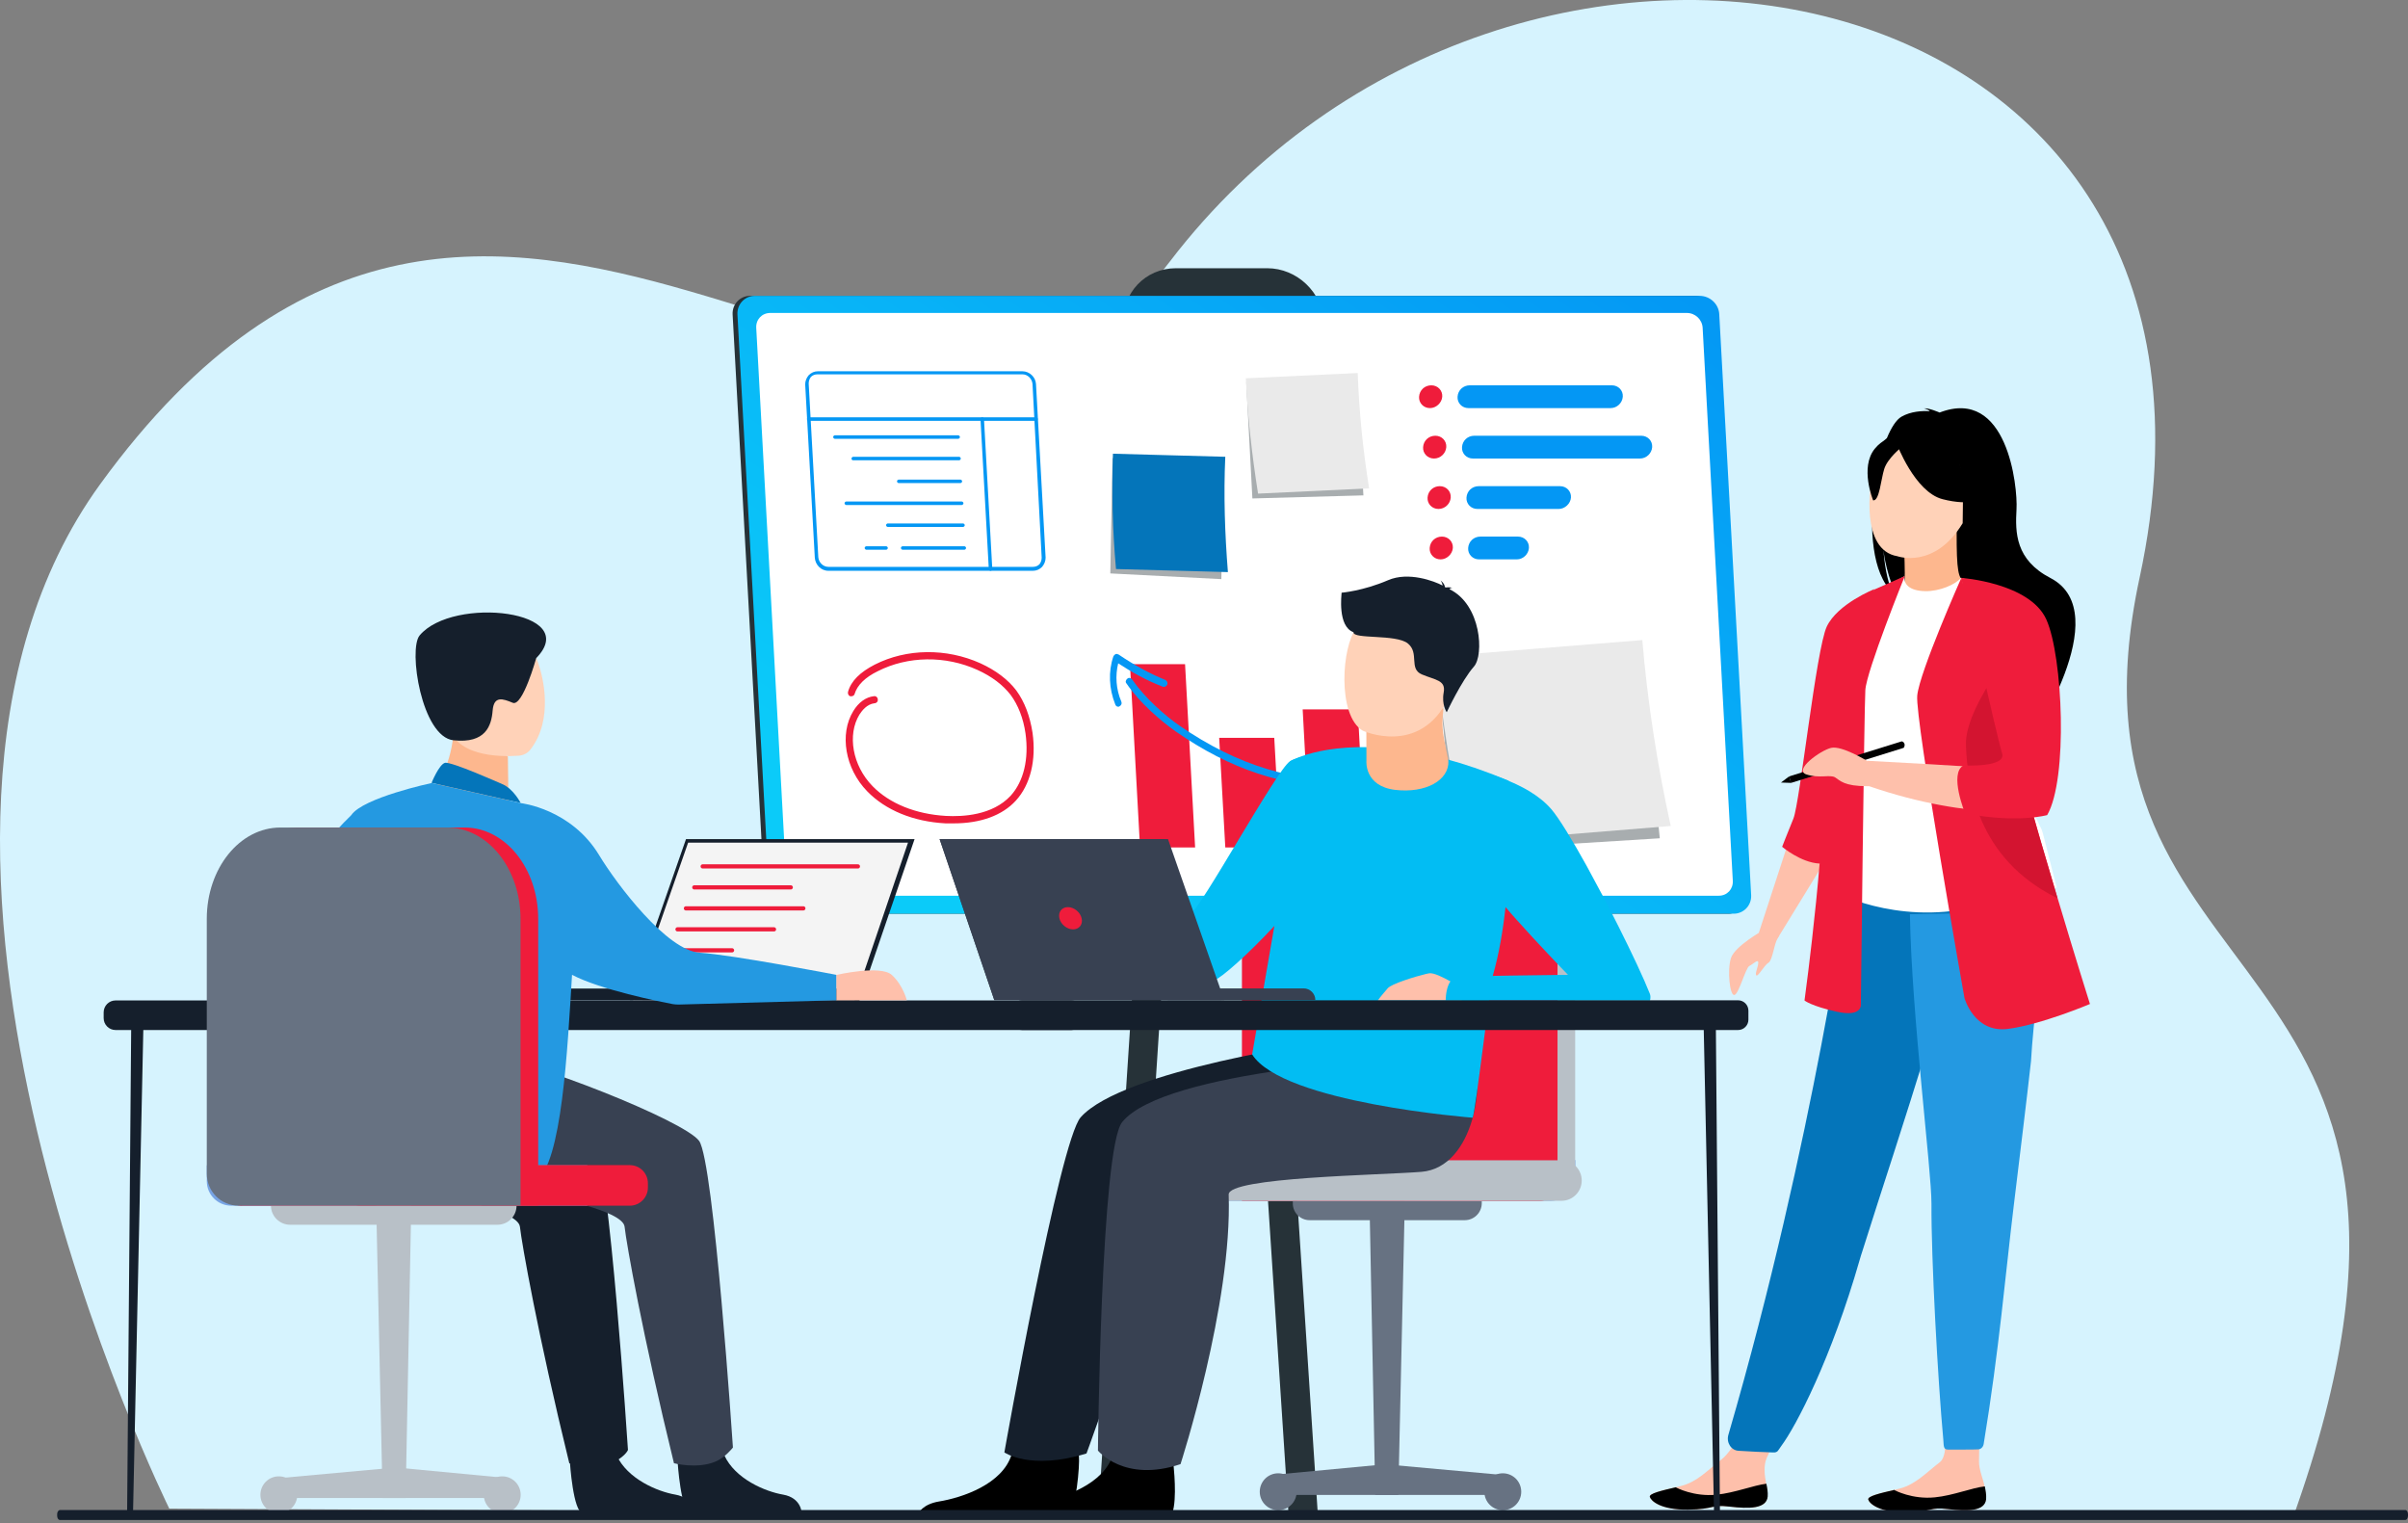 <?xml version="1.0" encoding="UTF-8"?> <svg xmlns="http://www.w3.org/2000/svg" width="574" height="363" viewBox="0 0 574 363" fill="none"><rect x="0" y="0" width="574" height="363" fill="#808080" stroke="none"/> <path d="M40.356 359.567C40.356 359.567 -38.182 200.991 23.869 115.42C118.432 -14.971 218.876 140.771 278.845 62.355C360.885 -44.936 541.883 -9.886 510.031 137.648C487.696 241.161 597.094 221.221 546.475 362L40.356 359.567Z" fill="#D6F3FE"></path> <path d="M186.826 217.775H412.007C414.404 217.775 416.28 215.789 416.176 213.385L408.673 74.904C408.569 72.5 406.485 70.514 403.984 70.514H178.803C176.406 70.514 174.53 72.5 174.634 74.904L182.241 213.385C182.345 215.789 184.43 217.775 186.826 217.775Z" fill="#263238"></path> <path d="M281.547 94.03H303.326C310.62 94.03 316.247 88.073 315.83 80.862L315.621 76.785C315.205 69.678 309.161 63.93 302.075 63.93H280.297C273.003 63.93 267.376 69.888 267.793 77.204L268.001 81.279C268.522 88.177 274.566 94.03 281.547 94.03Z" fill="#263238"></path> <path d="M261.751 361.482H268.733L287.906 67.066H281.029L261.751 361.482Z" fill="#263238"></path> <path d="M314.168 361.482H307.186L287.909 67.066H294.891L314.168 361.482Z" fill="#263238"></path> <path d="M188.08 217.775H413.261C415.658 217.775 417.534 215.789 417.429 213.385L409.823 74.904C409.718 72.5 407.634 70.514 405.134 70.514H179.952C177.556 70.514 175.68 72.5 175.784 74.904L183.391 213.385C183.599 215.789 185.683 217.775 188.08 217.775Z" fill="url(#paint0_linear_284_130)"></path> <path d="M409.719 213.49C411.699 213.49 413.158 211.922 413.053 209.936L405.863 78.144C405.759 76.158 404.092 74.591 402.112 74.591H183.6C181.62 74.591 180.161 76.158 180.265 78.144L187.455 209.936C187.559 211.922 189.227 213.49 191.207 213.49H409.719Z" fill="white"></path> <path opacity="0.1" d="M189.85 143.675H255.602C257.269 143.675 258.519 142.316 258.415 140.644L255.081 80.653C255.081 80.444 255.289 80.235 255.497 80.235C255.706 80.235 255.914 80.444 255.914 80.653L259.249 140.644C259.353 142.316 260.707 143.675 262.375 143.675H330.731C332.399 143.675 333.649 142.316 333.545 140.644L330.315 80.653C330.315 80.444 330.523 80.235 330.731 80.235C330.94 80.235 331.148 80.444 331.148 80.653L334.483 140.644C334.587 142.316 335.942 143.675 337.609 143.675H403.361C403.569 143.675 403.777 143.884 403.777 144.093C403.777 144.302 403.569 144.511 403.361 144.511H337.609C335.942 144.511 334.691 145.869 334.795 147.542L338.13 207.533C338.13 207.742 337.921 207.951 337.713 207.951C337.505 207.951 337.296 207.742 337.296 207.533L333.962 147.542C333.858 145.869 332.503 144.511 330.836 144.511H262.479C260.812 144.511 259.561 145.869 259.665 147.542L263 207.533C263 207.742 262.792 207.951 262.583 207.951C262.375 207.951 262.166 207.742 262.166 207.533L258.832 147.542C258.728 145.869 257.373 144.511 255.706 144.511H189.954C189.746 144.511 189.537 144.302 189.537 144.093C189.433 143.884 189.641 143.675 189.85 143.675Z" fill="white"></path> <path opacity="0.4" d="M297.074 91.103H323.437L325 118.068L298.533 118.8L297.074 91.103Z" fill="#263238"></path> <path d="M299.888 117.65C308.745 117.232 317.602 116.814 326.355 116.396C324.897 107.199 323.959 98.106 323.646 88.909C314.789 89.327 305.828 89.745 296.97 90.163C297.387 99.256 298.429 108.453 299.888 117.65Z" fill="#EAEAEA"></path> <path opacity="0.4" d="M265.189 109.185L291.656 111.171L291.135 138.031L264.668 136.673L265.189 109.185Z" fill="#263238"></path> <path d="M266.023 135.627C274.881 135.836 283.738 136.149 292.699 136.358C291.97 127.161 291.657 117.964 292.074 108.871C283.113 108.662 274.255 108.349 265.294 108.14C264.981 117.232 265.19 126.43 266.023 135.627Z" fill="#0475BA"></path> <path opacity="0.4" d="M342.505 158.202L391.272 156.32L395.648 199.798L346.986 202.829L342.505 158.202Z" fill="#263238"></path> <path d="M349.383 200.843C365.639 199.485 381.998 198.231 398.254 196.872C395.024 182.135 392.731 167.399 391.481 152.558C375.121 153.917 358.657 155.171 342.297 156.53C343.652 171.371 346.049 186.107 349.383 200.843Z" fill="#EAEAEA"></path> <path d="M340.873 97.27C339.31 97.27 338.164 96.016 338.268 94.553C338.372 92.986 339.623 91.836 341.186 91.836C342.749 91.836 343.895 93.09 343.791 94.553C343.687 96.016 342.332 97.27 340.873 97.27Z" fill="#EF1C3B"></path> <path d="M383.911 97.27H350.045C348.482 97.27 347.336 96.016 347.44 94.553C347.544 92.986 348.795 91.836 350.358 91.836H384.224C385.787 91.836 386.933 93.09 386.829 94.553C386.724 96.016 385.474 97.27 383.911 97.27Z" fill="#0497F4"></path> <path d="M341.834 109.289C340.271 109.289 339.125 108.035 339.229 106.572C339.333 105.004 340.584 103.855 342.147 103.855C343.71 103.855 344.856 105.109 344.752 106.572C344.648 108.035 343.397 109.289 341.834 109.289Z" fill="#EF1C3B"></path> <path d="M390.913 109.289H351.108C349.545 109.289 348.398 108.035 348.503 106.572C348.607 105.004 349.857 103.855 351.42 103.855H391.226C392.789 103.855 393.935 105.109 393.831 106.572C393.727 108.035 392.476 109.289 390.913 109.289Z" fill="#0497F4"></path> <path d="M342.897 121.309C341.334 121.309 340.188 120.054 340.292 118.591C340.396 117.023 341.646 115.874 343.209 115.874C344.772 115.874 345.919 117.128 345.814 118.591C345.71 120.054 344.46 121.309 342.897 121.309Z" fill="#EF1C3B"></path> <path d="M371.556 121.309H352.174C350.611 121.309 349.465 120.054 349.569 118.591C349.673 117.023 350.924 115.874 352.487 115.874H371.868C373.431 115.874 374.578 117.128 374.473 118.591C374.369 120.054 373.015 121.309 371.556 121.309Z" fill="#0497F4"></path> <path opacity="0.8" d="M390.603 133.328H371.221C369.658 133.328 368.512 132.074 368.616 130.611C368.72 129.043 369.971 127.893 371.534 127.893H390.915C392.478 127.893 393.625 129.148 393.52 130.611C393.416 132.074 392.166 133.328 390.603 133.328Z" fill="white"></path> <path d="M343.401 133.328C341.838 133.328 340.691 132.074 340.796 130.611C340.9 129.043 342.15 127.893 343.713 127.893C345.276 127.893 346.423 129.148 346.318 130.611C346.214 132.074 344.86 133.328 343.401 133.328Z" fill="#EF1C3B"></path> <path d="M361.534 133.328H352.573C351.01 133.328 349.863 132.074 349.968 130.611C350.072 129.043 351.322 127.893 352.885 127.893H361.847C363.41 127.893 364.556 129.148 364.452 130.611C364.347 132.074 363.097 133.328 361.534 133.328Z" fill="#0497F4"></path> <path d="M310.521 169.071H323.65L325.422 201.993H312.292L310.521 169.071Z" fill="#EF1C3B"></path> <path d="M290.619 175.865H303.748L305.207 201.994H292.078L290.619 175.865Z" fill="#EF1C3B"></path> <path d="M269.357 158.306H282.486L284.883 201.993H271.753L269.357 158.306Z" fill="#EF1C3B"></path> <path d="M320.732 187.675C321.982 187.675 323.337 187.675 324.691 187.57C326.984 187.466 330.006 187.152 332.611 186.002C333.028 185.793 333.236 185.271 333.028 184.853C332.819 184.435 332.298 184.226 331.881 184.435C329.485 185.48 326.671 185.793 324.587 185.898C308.853 186.734 295.098 182.553 281.135 172.938C277.8 170.639 272.903 166.354 269.881 161.964C269.568 161.546 269.047 161.442 268.735 161.755C268.318 162.069 268.214 162.591 268.526 162.905C271.652 167.503 276.654 171.789 280.197 174.297C293.222 183.39 306.248 187.675 320.732 187.675Z" fill="#0497F4"></path> <path d="M266.548 168.444C266.653 168.444 266.757 168.444 266.861 168.34C267.278 168.131 267.486 167.713 267.278 167.19C266.027 164.264 265.819 161.024 266.548 158.097C269.883 160.292 273.322 162.174 277.073 163.637C277.49 163.846 278.011 163.637 278.219 163.219C278.427 162.801 278.219 162.278 277.802 162.069C273.947 160.501 270.195 158.411 266.653 156.007C266.444 155.903 266.132 155.798 265.923 155.903C265.715 156.007 265.506 156.216 265.402 156.425C264.152 160.083 264.36 164.159 265.819 167.817C265.923 168.235 266.236 168.444 266.548 168.444Z" fill="#0497F4"></path> <path d="M197.457 136.045H246.224C247.058 136.045 247.787 135.731 248.412 135.104C248.933 134.477 249.246 133.745 249.246 132.909L246.954 91.522C246.849 89.85 245.391 88.491 243.723 88.491H194.957C194.123 88.491 193.394 88.804 192.768 89.431C192.247 90.059 191.935 90.79 191.935 91.626L194.227 132.909C194.331 134.582 195.686 136.045 197.457 136.045ZM243.723 89.222C244.974 89.222 246.016 90.268 246.12 91.522L248.308 132.909C248.308 133.536 248.1 134.059 247.787 134.477C247.37 134.895 246.849 135.104 246.224 135.104H197.457C196.207 135.104 195.165 134.059 195.061 132.805L192.768 91.417C192.768 90.79 192.977 90.268 193.289 89.85C193.706 89.431 194.227 89.222 194.852 89.222H243.723V89.222Z" fill="#0497F4"></path> <path d="M192.769 100.301H246.954C247.163 100.301 247.371 100.092 247.371 99.883C247.371 99.674 247.163 99.465 246.954 99.465H192.769C192.561 99.465 192.352 99.674 192.352 99.883C192.352 100.092 192.561 100.301 192.769 100.301Z" fill="#0497F4"></path> <path d="M236.118 136.045C236.327 136.045 236.535 135.835 236.535 135.626L234.555 99.883C234.555 99.674 234.347 99.465 234.139 99.465C233.93 99.465 233.722 99.674 233.722 99.883L235.702 135.626C235.702 135.835 235.91 136.045 236.118 136.045Z" fill="#0497F4"></path> <path d="M199.018 104.587H228.404C228.612 104.587 228.82 104.378 228.82 104.169C228.82 103.96 228.612 103.75 228.404 103.75H199.018C198.81 103.75 198.602 103.96 198.602 104.169C198.602 104.378 198.81 104.587 199.018 104.587Z" fill="#0497F4"></path> <path d="M203.394 109.708H228.611C228.819 109.708 229.027 109.499 229.027 109.29C229.027 109.081 228.819 108.872 228.611 108.872H203.394C203.185 108.872 202.977 109.081 202.977 109.29C202.977 109.604 203.185 109.708 203.394 109.708Z" fill="#0497F4"></path> <path d="M214.234 115.142H228.927C229.135 115.142 229.344 114.933 229.344 114.724C229.344 114.515 229.135 114.306 228.927 114.306H214.234C214.026 114.306 213.818 114.515 213.818 114.724C213.818 114.933 214.026 115.142 214.234 115.142Z" fill="#0497F4"></path> <path d="M211.629 125.594H229.552C229.76 125.594 229.969 125.385 229.969 125.176C229.969 124.967 229.76 124.758 229.552 124.758H211.629C211.421 124.758 211.212 124.967 211.212 125.176C211.212 125.385 211.421 125.594 211.629 125.594Z" fill="#0497F4"></path> <path d="M215.172 131.028H229.864C230.073 131.028 230.281 130.819 230.281 130.61C230.281 130.401 230.073 130.192 229.864 130.192H215.172C214.963 130.192 214.755 130.401 214.755 130.61C214.755 130.819 214.963 131.028 215.172 131.028Z" fill="#0497F4"></path> <path d="M206.527 131.028H211.216C211.424 131.028 211.633 130.819 211.633 130.61C211.633 130.401 211.424 130.192 211.216 130.192H206.527C206.318 130.192 206.11 130.401 206.11 130.61C206.11 130.819 206.318 131.028 206.527 131.028Z" fill="#0497F4"></path> <path d="M201.734 120.369H229.243C229.452 120.369 229.66 120.16 229.66 119.951C229.66 119.741 229.452 119.532 229.243 119.532H201.734C201.525 119.532 201.317 119.741 201.317 119.951C201.317 120.16 201.525 120.369 201.734 120.369Z" fill="#0497F4"></path> <path d="M227.364 196.245C233.72 196.245 238.93 194.364 242.16 190.811C245.599 187.048 247.058 181.195 246.12 174.611C245.495 170.64 244.244 167.295 242.265 164.578C240.285 161.965 237.367 159.77 233.72 158.098C225.592 154.44 216.11 154.544 208.503 158.411C205.064 160.188 202.876 162.278 202.147 164.891C202.042 165.309 202.251 165.832 202.668 165.936C203.084 166.041 203.605 165.832 203.71 165.414C204.335 163.324 206.21 161.442 209.232 159.979C216.422 156.321 225.384 156.217 232.99 159.666C236.429 161.233 239.034 163.219 240.91 165.623C242.681 168.027 243.932 171.162 244.453 174.82C245.286 180.882 244.036 186.212 240.91 189.661C236.533 194.364 229.448 194.678 225.488 194.469C218.298 194.051 212.046 191.542 207.982 187.362C203.189 182.45 201.938 175.134 204.856 170.326C205.481 169.385 206.627 167.818 208.503 167.609C208.92 167.609 209.337 167.191 209.232 166.668C209.232 166.25 208.816 165.832 208.295 165.936C206.419 166.145 204.647 167.4 203.397 169.49C200.063 174.925 201.417 183.181 206.731 188.616C211.108 193.11 217.673 195.827 225.384 196.245C226.113 196.245 226.738 196.245 227.364 196.245Z" fill="#EF1C3B"></path> <path d="M421.292 356.683C421.094 359.611 416.985 359.65 412.323 359.097C407.661 358.543 408.885 359.73 402.366 359.809C395.847 359.888 393.595 357.751 393.279 356.802C393.002 355.971 396.124 355.259 399.521 354.468C399.956 354.349 400.351 354.27 400.786 354.151C404.579 353.201 407.107 350.353 410.347 347.86C413.429 345.526 417.38 336.98 417.38 336.98L426.309 336.584C426.309 336.584 422.556 344.22 421.134 347.504C420.304 349.443 420.659 351.817 421.015 353.637C421.173 354.626 421.371 355.654 421.292 356.683Z" fill="#FEC0AB"></path> <path d="M412.323 359.097C407.661 358.543 408.885 359.73 402.366 359.809C395.847 359.888 393.595 357.752 393.279 356.802C393.002 355.972 396.124 355.259 399.521 354.468L399.561 354.547C399.561 354.547 403.749 356.802 409.162 356.249C413.548 355.813 418.012 353.993 421.055 353.637C421.252 354.626 421.45 355.655 421.371 356.684C421.094 359.612 416.985 359.651 412.323 359.097Z" fill="black"></path> <path d="M473.358 357.276C473.16 360.204 469.051 360.243 464.389 359.689C459.727 359.136 460.952 360.322 454.433 360.441C447.913 360.52 445.661 358.384 445.345 357.434C445.069 356.603 448.19 355.891 451.588 355.1C452.022 354.981 452.418 354.902 452.852 354.783C456.645 353.794 459.174 350.985 462.414 348.493C465.495 346.119 462.414 332.192 462.414 332.192L472.212 331.242C472.212 331.242 471.738 342.993 471.738 348.334C471.738 350.431 472.726 352.449 473.081 354.309C473.239 355.258 473.437 356.247 473.358 357.276Z" fill="#FEC0AB"></path> <path d="M464.389 359.689C459.727 359.135 460.952 360.322 454.433 360.441C447.913 360.52 445.661 358.384 445.345 357.434C445.069 356.603 448.19 355.891 451.588 355.1L451.627 355.179C451.627 355.179 455.815 357.434 461.228 356.88C465.614 356.445 470.079 354.586 473.121 354.269C473.319 355.258 473.516 356.287 473.437 357.316C473.16 360.204 469.051 360.243 464.389 359.689Z" fill="black"></path> <path d="M446.819 116.327C445.12 109.364 447.57 106.12 449.782 104.418C450.849 101.847 452.034 100.027 453.259 99.315C455.472 98.049 458.158 97.89 460.015 98.009C459.541 97.495 458.593 97.336 458.593 97.336C459.739 97.178 462.346 98.326 462.346 98.326C478.467 92.114 480.995 115.892 480.679 121.392C480.363 126.931 480.403 133.419 488.779 137.772C504.78 146.08 483.445 177.376 483.445 177.376C483.84 172.905 463.295 149.364 452.548 142.321C449.94 138.484 448.992 131.679 448.952 131.125C449.387 136.505 450.335 139.552 451.165 141.253C446.226 136.703 445.515 125.863 446.819 116.327Z" fill="black"></path> <path d="M453.176 142.638C453.136 142.678 458.352 145.368 462.303 144.3C466.017 143.271 468.427 138.484 468.387 138.484C466.807 138.167 466.372 136.031 466.412 126.733L465.701 126.891L453.769 129.265C453.769 129.265 454.045 133.024 454.045 136.545C454.045 139.473 453.848 142.322 453.176 142.638Z" fill="#FDB78E"></path> <path d="M411.999 341.974C411.456 343.801 412.652 345.707 414.429 345.786L418.707 346.025L422.699 346.183C423.823 346.223 423.831 345.667 424.556 344.714C428.182 339.869 436.577 323.707 443.321 300.197C443.502 299.522 443.72 298.887 443.937 298.212C448.397 283.995 454.367 266.165 459.225 250.002C459.986 247.421 460.712 244.998 461.328 242.735C461.545 242.02 461.727 241.265 461.908 240.551C465.497 226.93 470.832 217.955 471.811 208.384L441.033 208.702C440.961 208.702 432.485 271.645 411.999 341.974Z" fill="#0475BA"></path> <path d="M441.006 186.951C441.085 205.19 438.319 213.024 438.319 213.024C438.319 213.024 454.716 221.372 474.155 215.239C474.392 215.16 490.275 211.52 490.275 211.52C489.959 210.769 487.035 198.504 486.719 197.831C482.61 189.008 479.489 185.131 479.015 182.401C478.106 177.336 478.106 172.074 478.541 167.129C479.726 154.033 483.242 143.153 483.242 143.153C477.948 141.926 472.97 139.829 467.438 137.732C466.174 139.315 462.302 140.977 458.904 140.897C455.032 140.818 453.768 139.157 453.965 137.337C449.817 139.631 446.537 141.807 446.537 141.807C443.021 147.9 435.909 153.835 435.395 163.212C435.316 165.507 441.006 186.436 441.006 186.951Z" fill="white"></path> <path d="M473.884 188.968C475.544 191.342 478.744 205.744 486.725 207.564C482.616 197.277 479.495 192.806 479.021 189.641C478.112 183.746 478.112 177.653 478.547 171.916C475.86 167.247 473.884 164.003 473.884 164.003C473.687 163.251 469.657 150.749 468.353 161.906C467.089 173.063 472.027 186.317 473.884 188.968Z" fill="#6D89CF"></path> <path d="M452.292 132.574C452.292 132.574 461.138 135.753 467.847 124.704C467.847 114.852 469.378 106.555 459.303 106.001C449.228 105.408 447.253 109.166 446.462 112.45C445.633 115.694 443.467 131.103 452.292 132.574Z" fill="#FFD2B8"></path> <path d="M452.113 105.724C452.113 105.724 456.42 117.277 463.058 118.978C469.695 120.68 472.58 118.899 472.58 118.899C472.58 118.899 467.483 114.864 466.456 107.781C466.416 107.781 455.353 100.225 452.113 105.724Z" fill="black"></path> <path d="M453.179 106.673C453.179 106.673 449.939 109.245 449.149 111.777C448.358 114.27 448.003 119.453 446.502 119.255C446.502 119.255 443.262 111.421 446.897 106.95C450.808 102.242 453.179 106.673 453.179 106.673Z" fill="black"></path> <path d="M426.67 199.611L419.242 222.361L423.47 224.062L435.797 203.963L426.67 199.611Z" fill="#FEC0AB"></path> <path d="M446.78 140.422C446.78 140.422 438.009 143.904 435.441 149.364C432.912 154.824 429.04 191.342 427.499 195.101C425.958 198.859 424.812 201.827 424.812 201.827C424.812 201.827 429.238 205.585 433.702 205.823C438.167 206.1 446.78 140.422 446.78 140.422Z" fill="#EF1C3B"></path> <path d="M454.048 137.297C454.048 137.297 444.921 159.888 444.645 164.478C444.368 169.067 443.578 239.255 443.578 239.255C443.578 239.255 444.131 242.5 437.928 241.154C431.764 239.809 430.145 238.464 430.145 238.464C430.145 238.464 436.071 195.18 434.451 180.106C432.831 165.032 446.818 140.502 446.818 140.502L454.048 137.297Z" fill="#EF1C3B"></path> <path d="M460.407 286.928C460.334 299.953 461.92 328.998 463.237 343.195C463.346 344.498 463.208 345.496 464.305 345.496H467.999C469.572 345.496 470.705 345.496 471.51 345.453C472.168 345.453 472.753 344.889 472.863 344.107C476.52 321.922 478.064 303.47 480.003 287.536C481.612 274.208 483.038 262.746 484.135 252.934C484.688 243.035 486.545 230.627 486.838 223.593C486.874 222.508 486.911 221.422 486.948 220.38C486.948 219.338 486.984 218.296 486.948 217.341L455.27 217.897C455.672 242.037 460.443 278.94 460.407 286.928Z" fill="#2499E1"></path> <path d="M468.275 237.87C468.275 237.87 470.606 246.297 478.667 245.229C486.727 244.161 498.185 239.294 498.185 239.294C498.185 239.294 494.747 228.414 490.48 214.092C485.304 196.762 478.864 174.448 475.861 160.323C475.032 156.367 474.439 153.083 474.202 150.709L467.525 137.732C467.525 137.732 457.568 160.125 457.015 165.783C456.462 171.441 468.275 237.87 468.275 237.87Z" fill="#EF1C3B"></path> <path d="M476.294 164.952L467.483 137.732C467.523 137.732 478.625 141.055 484.235 143.864C484.235 143.864 487.712 148.375 489.885 158.78C489.885 158.78 492.177 183.785 487.08 192.925C487.08 192.925 470.96 196.169 445.199 187.267V181.332C445.199 181.332 473.41 182.796 479.178 183.469L476.294 164.952Z" fill="#FEC0AB"></path> <path d="M468.628 177.613C468.984 186.752 471.117 204.517 490.28 214.012C490.319 214.052 490.398 214.052 490.438 214.091C485.262 196.762 478.822 174.448 475.819 160.323C472.303 165.625 468.431 172.588 468.628 177.613Z" fill="#D31430"></path> <path d="M467.488 137.732C467.488 137.732 483.845 138.879 487.796 147.663C491.747 156.446 492.972 185.684 487.993 194.27C487.993 194.27 481.079 196.248 468.871 193.953C468.712 193.914 468.554 193.914 468.436 193.874C468.436 193.874 464.524 184.339 468.041 182.44C468.041 182.44 478.353 182.994 477.247 179.552C476.14 176.189 467.488 137.732 467.488 137.732Z" fill="#EF1C3B"></path> <path d="M426.473 185.051L426.947 186.594L453.774 178.246C453.774 178.246 454.13 177.85 453.972 177.296C453.774 176.703 453.3 176.703 453.3 176.703L426.473 185.051Z" fill="black"></path> <path d="M424.535 186.515L426.471 185.051L426.985 186.594L424.535 186.515Z" fill="black"></path> <path d="M420.309 221.728C420.309 221.728 413.513 225.487 412.604 228.375C411.695 231.263 412.327 237.237 413.394 237.158C414.461 237.079 416.081 230.709 416.99 230.234C417.898 229.799 419.123 228.454 419.123 229.443C419.123 230.432 418.215 232.213 418.689 232.49C419.123 232.766 420.585 229.997 421.573 229.443C422.561 228.889 422.956 224.458 423.944 223.271C424.852 222.084 420.309 221.728 420.309 221.728Z" fill="#FEC0AB"></path> <path d="M445.158 181.411C445.158 181.411 439.073 177.653 436.505 178.246C433.937 178.84 427.457 183.548 430.578 184.577C433.7 185.605 436.228 184.537 437.453 185.289C438.638 186.041 439.547 187.386 445.158 187.386C450.768 187.307 445.158 181.411 445.158 181.411Z" fill="#FEC0AB"></path> <path d="M284.27 286.205H369.628C372.86 286.205 375.512 283.588 375.512 280.317V276.501H284.27V286.205V286.205Z" fill="#77A4E5"></path> <path d="M327.825 356.311H333.309L334.871 286.205H326.444L327.825 356.311Z" fill="#677282"></path> <path d="M303.887 356.311H357.426V351.478L330.148 349.006L303.887 351.478V356.311Z" fill="#677282"></path> <path d="M362.621 355.548C362.621 353.113 360.66 351.151 358.226 351.151C355.793 351.151 353.831 353.113 353.831 355.548C353.831 357.983 355.793 359.946 358.226 359.946C360.66 359.946 362.621 357.983 362.621 355.548Z" fill="#677282"></path> <path d="M309.082 355.548C309.082 353.113 307.121 351.151 304.687 351.151C302.253 351.151 300.292 353.113 300.292 355.548C300.292 357.983 302.253 359.946 304.687 359.946C307.121 359.946 309.082 357.983 309.082 355.548Z" fill="#677282"></path> <path d="M312.167 290.82H349.179C351.395 290.82 353.211 289.003 353.211 286.786V286.205H308.171V286.786C308.135 289.003 309.951 290.82 312.167 290.82Z" fill="#677282"></path> <path d="M367.849 286.205C372.062 286.205 375.477 282.789 375.477 278.573V217.479C375.477 205.377 367.558 195.564 357.824 195.564H317.906C308.172 195.564 300.253 205.377 300.253 217.479V286.241H367.849V286.205Z" fill="#B8C0C7"></path> <path d="M367.089 286.205C369.413 286.205 371.266 284.315 371.266 282.025V217.479C371.266 205.377 363.347 195.564 353.613 195.564H313.695C303.961 195.564 296.042 205.377 296.042 217.479V234.052V286.205H367.089Z" fill="#EF1C3B"></path> <path d="M274.574 286.205H372.208C374.896 286.205 377.039 284.024 377.039 281.371C377.039 278.682 374.86 276.538 372.208 276.538H274.538C271.85 276.538 269.707 278.718 269.707 281.371C269.707 284.061 271.886 286.205 274.574 286.205Z" fill="#B8C0C7"></path> <path d="M218.351 361.69H254.709C256.453 359.546 257.433 349.515 257.179 346.935C257.143 346.426 256.489 343.991 256.489 343.991C256.489 343.991 243.05 338.321 241.343 345.917C241.306 346.171 241.234 346.389 241.161 346.607C239.018 353.731 229.393 356.965 223.799 357.874C220.167 358.492 218.859 360.382 218.351 361.69Z" fill="black"></path> <path d="M317.47 248.153C316.163 248.153 267.709 254.949 257.611 266.289C252.562 271.958 239.414 346.171 239.414 346.171C239.414 346.171 245.552 350.533 258.992 346.426C258.992 346.426 276.753 298.38 276.027 284.824C275.809 281.08 319.105 279.481 326.769 277.7C334.433 275.883 343.949 271.486 339.808 264.108C335.668 256.73 317.47 248.153 317.47 248.153Z" fill="#151F2C"></path> <path d="M242.539 361.69H278.898C280.641 359.546 279.988 351.659 279.733 349.115C279.661 348.606 279.624 348.279 279.624 348.279C279.624 348.279 267.202 338.358 265.495 345.953C265.459 346.208 265.386 346.426 265.313 346.644C263.17 353.767 253.545 357.002 247.951 357.91C244.392 358.492 243.048 360.382 242.539 361.69Z" fill="black"></path> <path d="M336.757 252.078C335.449 252.078 277.552 254.949 267.49 267.452C262.442 273.703 261.715 345.735 261.715 345.735C261.715 345.735 267.963 353.476 281.402 348.97C281.402 348.97 293.788 310.737 292.88 284.715C292.734 280.572 328.911 280.099 338.827 279.299C351.431 278.282 354.627 257.13 350.487 249.025C346.346 240.884 336.757 252.078 336.757 252.078Z" fill="#384152"></path> <path d="M298.478 251.315C305.743 262.909 351.037 266.398 351.037 266.398C351.799 264.544 355.25 234.67 355.831 232.598C357.32 227.437 358.265 221.768 358.882 216.171C358.882 216.098 358.882 216.026 358.918 215.953C359.972 206.286 359.972 197.018 359.826 191.421C359.754 188.186 359.609 186.188 359.609 186.115C359.5 186.079 359.391 186.006 359.282 185.97C356.557 184.807 353.906 183.825 351.4 182.953H351.363C349.257 182.226 347.223 181.608 345.225 181.063C341.774 180.118 338.578 179.428 335.6 178.955C332.113 178.41 328.916 178.156 326.083 178.083C325.938 178.083 325.829 178.083 325.72 178.083C324.957 178.083 324.231 178.083 323.541 178.083C316.458 178.228 311.736 179.646 309.375 180.591C309.048 180.736 308.757 180.845 308.54 180.954C308.503 180.954 308.467 180.99 308.431 180.99C308.176 181.1 307.958 181.209 307.813 181.281C307.813 181.281 307.777 181.281 307.74 181.318C307.668 181.354 307.595 181.39 307.523 181.427L303.781 220.641L298.478 251.315Z" fill="#02BDF3"></path> <path d="M250.605 230.018C255.799 232.416 286.6 234.452 289.542 233.579C291.067 233.143 297.424 227.546 303.817 220.641C309.882 214.136 315.948 206.467 318.019 200.943C322.232 189.604 318.6 179.537 318.6 179.537C318.6 179.537 310.754 179.5 307.521 181.427C304.325 183.353 285.982 217.152 283.549 218.024C281.115 218.933 252.057 220.568 248.752 222.168C248.752 222.168 245.41 227.619 250.605 230.018Z" fill="#02BDF3"></path> <path d="M325.718 179.464V181.39C325.718 181.39 325.173 187.351 332.547 188.259C339.884 189.131 345.477 185.933 345.259 181.354C344.606 177.792 343.879 175.321 343.843 172.377C343.843 171.287 343.916 170.124 344.097 168.815L329.859 168.525L325.682 169.215L325.718 179.464Z" fill="#FDB78E"></path> <path d="M324.845 174.158C324.845 174.158 338.407 180.347 345.222 166.489C347.365 155.078 351.143 147.918 339.592 145.047C328.042 142.176 324.954 146.101 323.32 149.735C319.859 153.906 318.675 170.481 324.845 174.158Z" fill="#FFD2B8"></path> <path d="M319.799 141.267C319.799 141.267 324.884 140.867 330.878 138.287C335.745 136.179 341.883 138.505 343.881 139.559C343.845 139.232 343.699 138.796 343.409 138.36C343.409 138.36 344.317 139.014 344.426 139.886C344.535 139.959 344.571 139.995 344.535 140.031C344.535 140.031 345.552 139.85 346.206 140.14C346.206 140.14 345.733 140.068 345.588 140.358C345.588 140.395 345.552 140.431 345.515 140.431C353.107 144.102 353.797 156.131 351.327 158.894C348.385 162.237 344.862 169.76 344.862 169.76C344.862 169.76 343.59 167.979 344.135 165.036C344.68 162.092 342.137 162.092 338.941 160.747C335.745 159.402 338.396 155.659 335.599 153.369C332.803 151.08 322.487 152.424 322.632 150.68C318.782 149.299 319.799 141.667 319.799 141.267Z" fill="#151F2C"></path> <path d="M348.418 238.486C348.563 237.613 348.418 236.487 347.728 235.106C347.728 235.106 346.892 234.561 345.73 233.906C344.059 232.962 341.734 231.799 340.681 231.98C340.499 232.017 340.245 232.053 339.955 232.126C337.485 232.707 331.673 234.488 330.801 235.542C330.075 236.414 329.094 237.504 328.44 238.449H348.418V238.486Z" fill="#FEC0AB"></path> <path d="M344.605 238.486H393.313C393.458 237.868 393.458 237.286 393.277 236.85C391.824 233.18 388.991 227.147 385.722 220.641C383.325 215.88 380.673 210.865 378.203 206.358C374.753 200.143 371.593 194.946 369.74 192.802C368.287 191.13 366.435 189.713 364.51 188.55C362.875 187.569 361.168 186.769 359.606 186.115C359.497 186.079 359.388 186.006 359.279 185.97C355.901 184.588 353.213 184.007 353.213 184.007C353.213 184.007 353.177 185.533 353.177 187.932C353.177 194.801 353.431 208.648 355.611 212.028C356.228 212.973 357.354 214.39 358.771 216.062C358.807 216.098 358.843 216.171 358.88 216.207C359.643 217.116 360.514 218.097 361.386 219.078C366.471 224.784 372.9 231.471 373.699 232.271C373.772 232.344 373.772 232.344 373.772 232.344H373.663L360.006 232.525L355.829 232.598L347.148 232.707C346.53 232.962 346.094 233.398 345.731 233.907C344.896 235.142 344.641 236.923 344.605 238.486Z" fill="#02BDF3"></path> <path d="M409.258 362.017H409.331C409.694 362.017 409.984 361.181 409.984 360.2L409.004 243.32L406.062 242.411L408.568 360.2C408.568 361.218 408.858 362.017 409.258 362.017Z" fill="#151F2C"></path> <path d="M414.304 245.5H243.626C242.282 245.5 241.156 244.41 241.156 243.029V240.885C241.156 239.54 242.245 238.413 243.626 238.413H414.304C415.647 238.413 416.773 239.504 416.773 240.885V243.029C416.773 244.374 415.684 245.5 414.304 245.5Z" fill="#151F2C"></path> <path d="M31.03 362.017H30.958C30.594 362.017 30.304 361.181 30.304 360.2L31.285 243.319L34.227 242.411L31.72 360.2C31.72 361.218 31.43 362.017 31.03 362.017Z" fill="#151F2C"></path> <path d="M255.393 245.5H27.544C25.983 245.5 24.711 244.228 24.711 242.665V241.284C24.711 239.722 25.983 238.449 27.544 238.449H255.393C256.955 238.449 258.227 239.722 258.227 241.284V242.665C258.19 244.228 256.955 245.5 255.393 245.5Z" fill="#151F2C"></path> <path d="M278.314 238.377H313.547C313.547 236.814 312.276 235.578 310.75 235.578H278.314V238.377Z" fill="#384152"></path> <path d="M223.974 199.998L237.014 238.377H291.824L278.421 199.998H223.974Z" fill="#384152"></path> <path d="M223.977 199.998L236.907 238.05L237.016 238.377H291.027L277.624 199.998H223.977Z" fill="#384152"></path> <path d="M252.525 218.86C252.852 220.314 254.341 221.513 255.794 221.513C257.247 221.513 258.192 220.314 257.828 218.86C257.501 217.407 256.012 216.207 254.559 216.207C253.106 216.207 252.198 217.37 252.525 218.86Z" fill="#EF1C3B"></path> <path d="M218.008 199.998L204.859 238.449L150.122 238.377L163.525 199.998H218.008Z" fill="#151F2C"></path> <path d="M216.445 200.834L203.805 238.05L203.696 238.377H150.92L164.032 200.834H216.445Z" fill="#F4F4F4"></path> <line x1="167.5" y1="206.5" x2="204.5" y2="206.5" stroke="#EF1C3B" stroke-linecap="round"></line> <line x1="165.5" y1="211.5" x2="188.5" y2="211.5" stroke="#EF1C3B" stroke-linecap="round"></line> <line x1="163.5" y1="216.5" x2="191.5" y2="216.5" stroke="#EF1C3B" stroke-linecap="round"></line> <line x1="161.5" y1="221.5" x2="184.5" y2="221.5" stroke="#EF1C3B" stroke-linecap="round"></line> <line x1="158.5" y1="226.5" x2="174.5" y2="226.5" stroke="#EF1C3B" stroke-linecap="round"></line> <path d="M204.858 238.449L128.436 238.413C128.436 236.85 129.708 235.615 131.233 235.615H205.621L204.858 238.449Z" fill="#151F2C"></path> <path d="M135.848 348.461C135.848 348.461 136.611 360.491 138.935 360.636C139.262 360.673 150.74 360.636 150.74 360.636L165.414 360.527C165.414 360.527 165.305 357.002 161.019 356.239C156.733 355.512 149.541 352.495 146.962 346.826C144.166 340.902 135.848 348.461 135.848 348.461Z" fill="#151F2C"></path> <path d="M93.86 249.571C93.315 250.043 78.387 266.216 79.586 278.645C79.949 282.28 83.073 285.042 86.741 285.042H104.939C104.939 285.042 123.499 288.349 123.935 292.383C124.371 296.381 128.185 318.042 135.703 348.752C135.703 348.752 141.261 350.678 144.602 349.297C149.034 347.48 149.688 345.59 149.688 345.59C149.688 345.59 145.22 276.756 141.66 271.922C138.101 267.088 101.633 252.66 89.828 251.242C78.06 249.789 93.86 249.571 93.86 249.571Z" fill="#151F2C"></path> <path d="M199.339 232.38C199.339 232.38 209.909 229.909 212.597 232.38C215.285 234.852 216.156 238.413 216.156 238.413H199.339V232.38Z" fill="#FEC0AB"></path> <path d="M161.527 348.461C161.527 348.461 162.29 360.491 164.615 360.636C164.942 360.673 176.42 360.636 176.42 360.636L191.094 360.527C191.094 360.527 190.985 357.002 186.699 356.239C182.413 355.512 175.221 352.495 172.642 346.826C169.882 340.902 161.527 348.461 161.527 348.461Z" fill="#151F2C"></path> <path d="M80.092 249.571C79.656 249.934 76.423 258.62 74.28 268.506C72.428 277.01 78.893 285.042 87.574 285.042H129.889C129.889 285.042 148.45 288.349 148.886 292.383C149.322 296.381 153.136 318.042 160.654 348.752C160.654 348.752 166.212 350.206 170.57 348.352C172.895 347.371 174.711 345.009 174.711 345.009C174.711 345.009 170.171 276.756 166.647 271.922C163.088 267.088 126.62 252.66 114.816 251.242C102.975 249.789 80.092 249.571 80.092 249.571Z" fill="#384152"></path> <path d="M103.522 188.041L110.06 194.329H121.211C121.211 193.42 121.175 189.677 121.138 186.297C121.138 186.115 121.138 185.897 121.138 185.715C121.138 184.952 121.102 184.225 121.102 183.571C121.066 181.717 121.066 180.336 121.066 180.336L118.196 178.374L111.84 174.013L108.389 171.65C108.389 171.723 108.099 174.776 108.062 175.248C107.3 183.207 103.522 188.041 103.522 188.041Z" fill="#FDB78E"></path> <path d="M119.722 186.878C119.504 186.806 107.445 181.39 106.029 181.827C104.612 182.299 102.869 186.588 102.869 186.588L124.117 191.385C124.117 191.421 122.446 188.041 119.722 186.878Z" fill="#0475BA"></path> <path d="M67.563 223.076C69.851 208.902 79.549 198.29 83.726 194.292C86.523 190.113 102.904 186.624 102.904 186.624C102.904 186.624 116.489 189.677 124.153 191.421C124.153 191.421 136.139 192.729 142.859 203.887C147.036 210.792 158.986 226.602 166.831 227.074C174.677 227.583 199.34 232.344 199.34 232.344V238.413L161.746 239.431C161.274 239.431 160.838 239.395 160.366 239.322C157.133 238.704 143.258 235.942 136.357 232.344C135.268 250.116 133.96 277.264 127.749 281.553C121.174 286.096 75.045 286.714 70.142 279.772C67.636 276.21 70.723 255.168 74.537 234.852C69.815 232.707 66.582 229 67.563 223.076Z" fill="#2499E1"></path> <path d="M126.422 178.674C125.747 179.542 124.72 180.041 123.624 180.119C119.219 180.435 107.629 180.428 106.718 171.759C105.629 161.038 102.65 154.096 113.583 152.352C124.48 150.607 127.022 154.46 128.257 157.949C129.456 161.238 132.018 171.477 126.422 178.674Z" fill="#FFD2B8"></path> <path d="M127.821 156.859C127.821 156.859 124.588 168.488 122.228 167.507C119.867 166.526 117.724 165.763 117.433 169.361C117.142 172.995 115.762 177.247 108.134 176.448C100.507 175.684 97.274 154.714 100.035 151.443C107.989 141.958 138.863 145.519 127.821 156.859Z" fill="#151F2C"></path> <path d="M139.988 287.368H55.139C51.907 287.368 49.292 284.751 49.292 281.517V277.737H139.988V287.368V287.368Z" fill="#77A4E5"></path> <path d="M150.123 287.368H85.942C83.544 287.368 81.619 285.442 81.619 283.043V282.025C81.619 279.627 83.544 277.7 85.942 277.7H150.123C152.52 277.7 154.445 279.627 154.445 282.025V283.043C154.445 285.405 152.52 287.368 150.123 287.368Z" fill="#EF1C3B"></path> <path d="M96.687 357.038H91.203L89.677 287.368H98.031L96.687 357.038Z" fill="#B8C0C7"></path> <path d="M120.48 357.038H67.269V352.241L94.365 349.77L120.48 352.241V357.038Z" fill="#B8C0C7"></path> <path d="M62.073 356.275C62.073 353.84 64.035 351.877 66.468 351.877C68.902 351.877 70.863 353.84 70.863 356.275C70.863 358.71 68.902 360.673 66.468 360.673C64.035 360.673 62.073 358.71 62.073 356.275Z" fill="#B8C0C7"></path> <path d="M115.323 356.275C115.323 353.84 117.285 351.877 119.718 351.877C122.152 351.877 124.113 353.84 124.113 356.275C124.113 358.71 122.152 360.673 119.718 360.673C117.285 360.673 115.323 358.71 115.323 356.275Z" fill="#B8C0C7"></path> <path d="M118.556 291.911H69.158C66.652 291.911 64.582 289.876 64.582 287.332H123.133C123.133 289.876 121.099 291.911 118.556 291.911Z" fill="#B8C0C7"></path> <path d="M57.683 287.368C55.394 287.368 53.506 285.514 53.506 283.188V219.006C53.506 206.976 61.351 197.236 71.049 197.236H110.749C120.447 197.236 128.293 206.976 128.293 219.006V287.332H57.683V287.368Z" fill="#EF1C3B"></path> <path d="M56.882 287.368C52.669 287.368 49.291 283.952 49.291 279.772V219.006C49.291 206.976 57.136 197.236 66.834 197.236H106.535C116.233 197.236 124.078 206.976 124.078 219.006V287.332H56.882V287.368Z" fill="#677282"></path> <path d="M13.623 360.913V361.262C13.623 361.806 13.902 362.272 14.25 362.272H573.374C573.722 362.272 574 361.806 574 361.262V360.913C574 360.37 573.722 359.904 573.374 359.904H14.284C13.902 359.943 13.623 360.37 13.623 360.913Z" fill="#151F2C"></path> <defs> <linearGradient id="paint0_linear_284_130" x1="508.293" y1="139.246" x2="383.939" y2="317.076" gradientUnits="userSpaceOnUse"> <stop stop-color="#0497F4"></stop> <stop offset="1" stop-color="#0BCBF9"></stop> </linearGradient> </defs> </svg> 